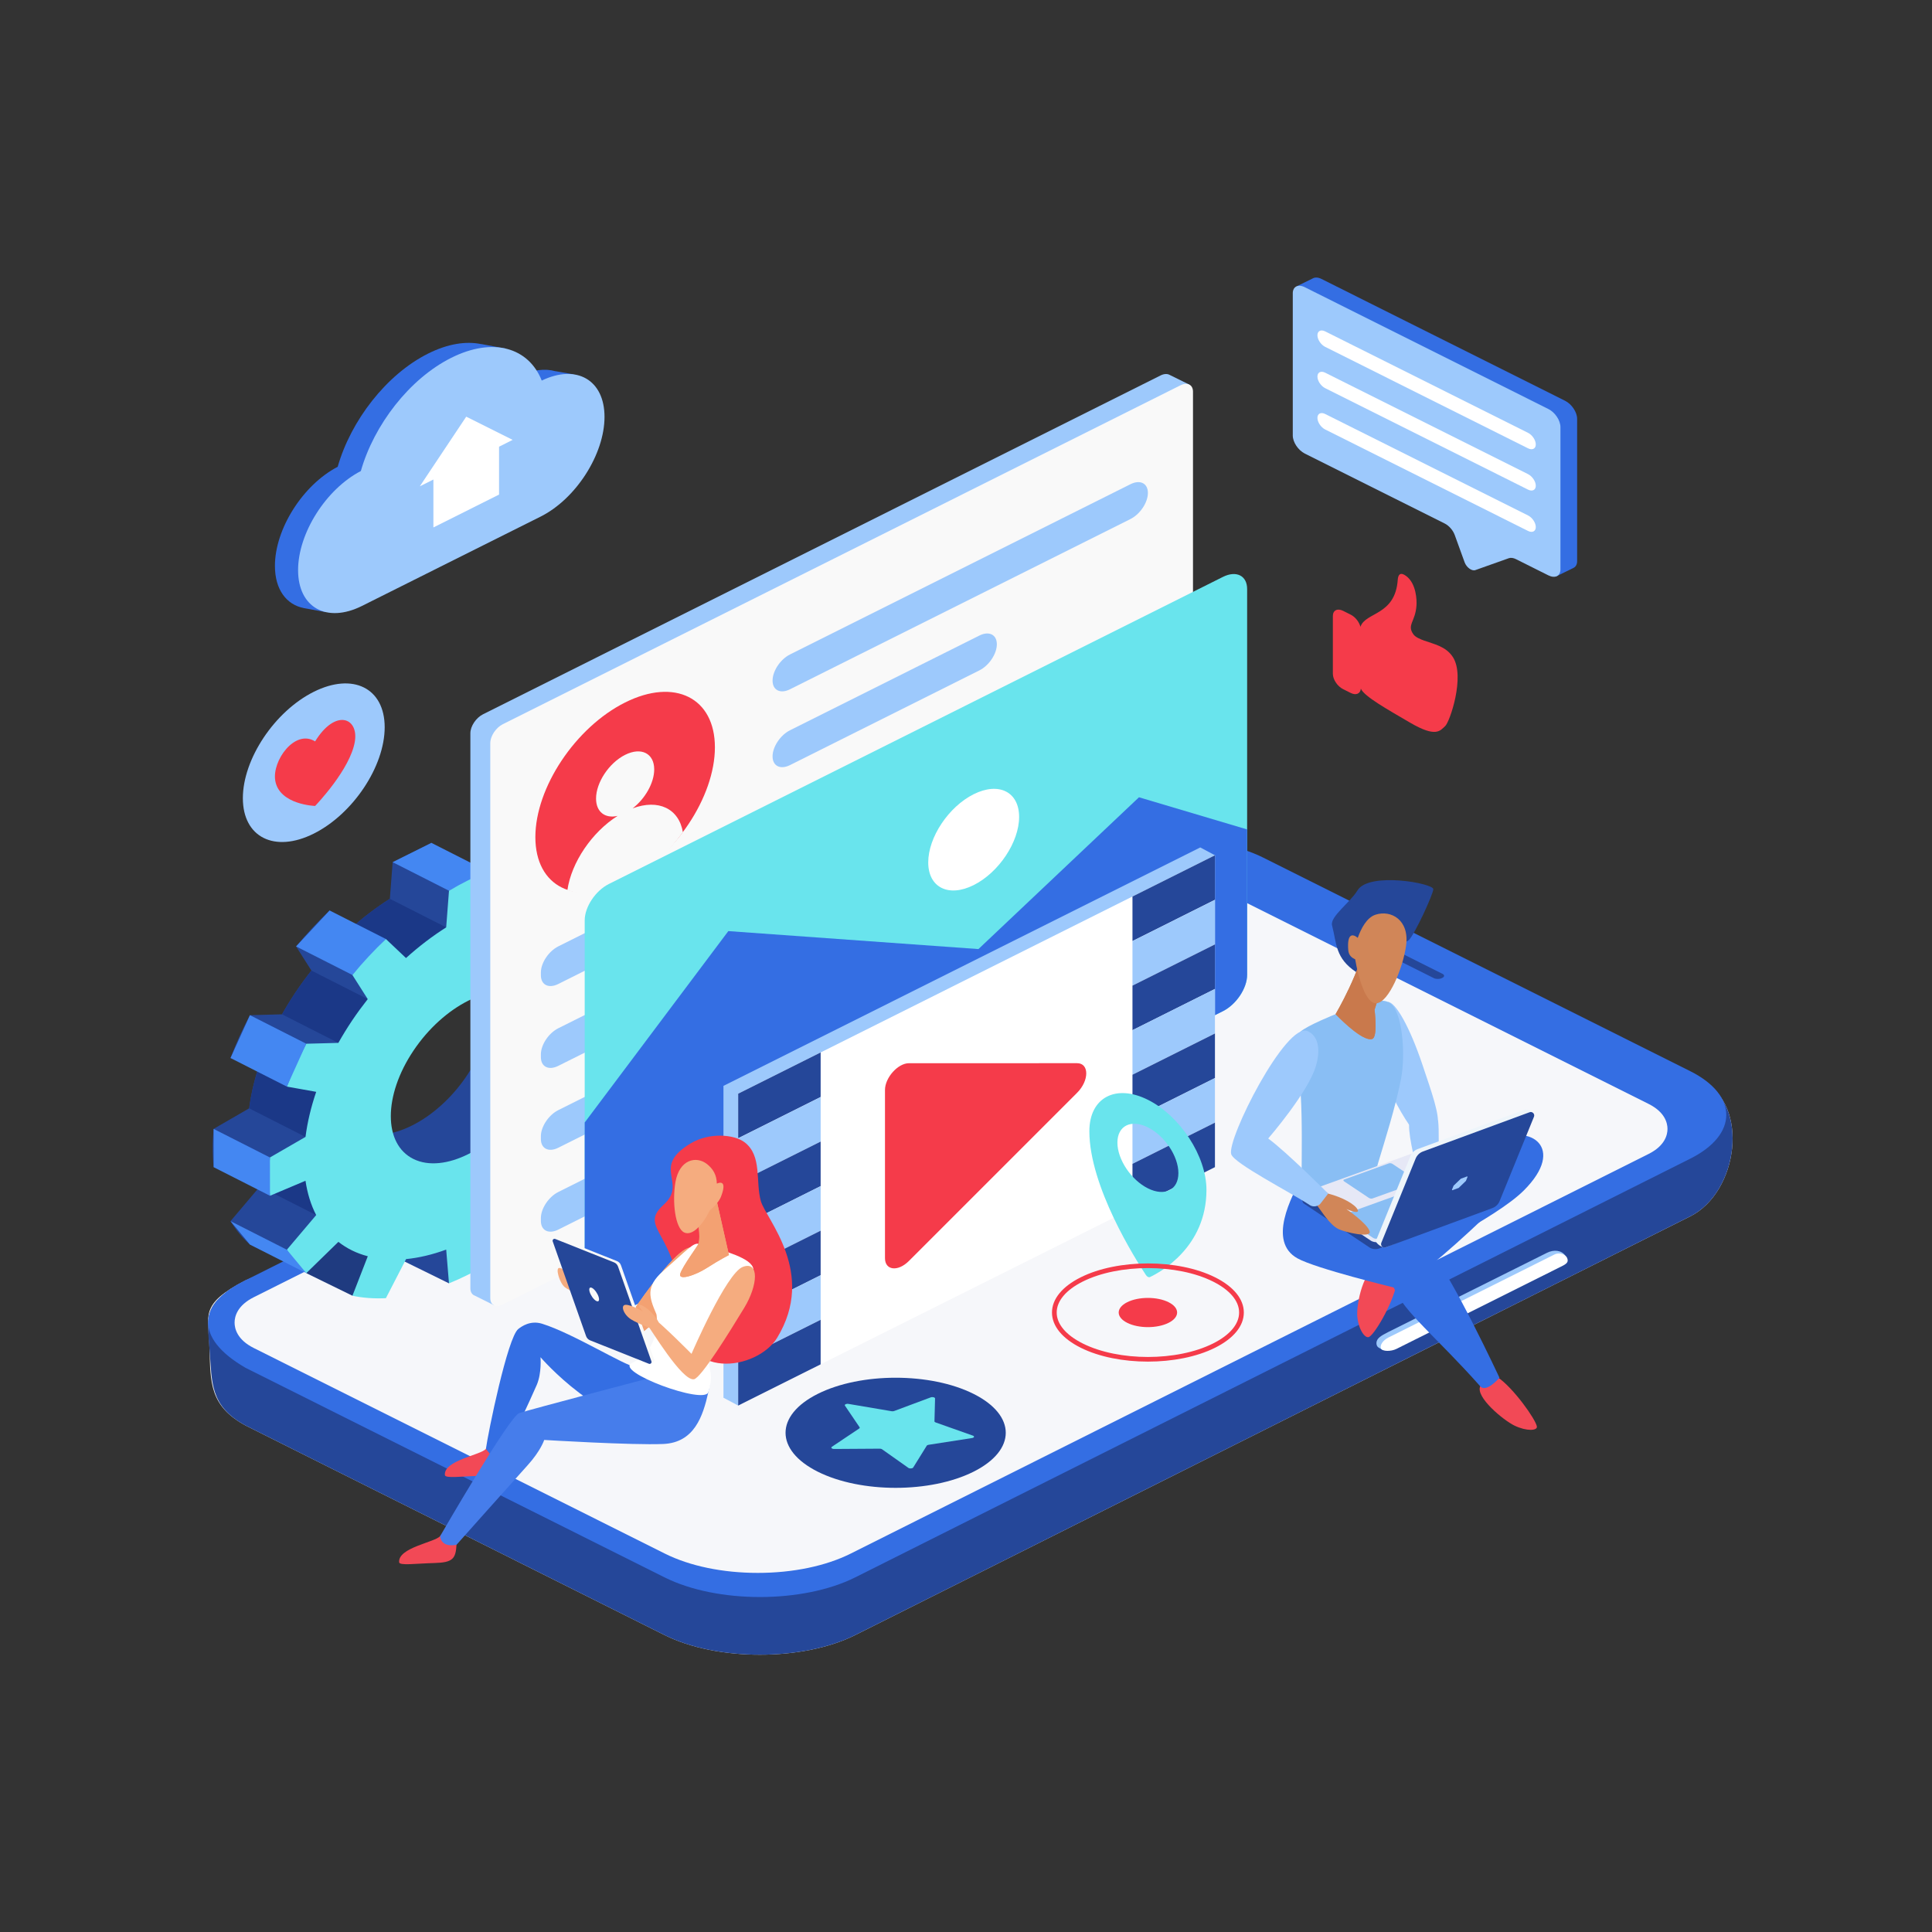 <svg xmlns="http://www.w3.org/2000/svg" xmlns:xlink="http://www.w3.org/1999/xlink" width="1080" zoomAndPan="magnify" viewBox="0 0 810 810" height="1080" preserveAspectRatio="xMidYMid meet" version="1.0"><rect x="0" y="0" width="810" height="810" fill="#333333" stroke="none"/><defs><clipPath id="13e8a26d5a"><path d="M 87.203 382.129 L 726.402 382.129 L 726.402 693.734 L 87.203 693.734 Z M 87.203 382.129 " clip-rule="nonzero"/></clipPath><clipPath id="119459fe08"><path d="M 543 116.234 L 662 116.234 L 662 242 L 543 242 Z M 543 116.234 " clip-rule="nonzero"/></clipPath></defs><g clip-path="url(#13e8a26d5a)"><path fill="#e6e7e8" d="M 102.969 536.75 L 456.258 390.195 C 476.457 380.094 509.512 380.094 529.703 390.195 L 713.465 453.07 C 733.664 463.172 728.801 499.883 708.602 509.984 L 358.566 685.504 C 336.578 696.496 300.598 696.496 278.617 685.504 L 102.969 597.66 C 87.82 589.461 88.266 579.535 87.848 565.867 C 87.391 550.961 83.363 547.059 102.969 536.75 " fill-opacity="1" fill-rule="nonzero"/><path fill="#254799" d="M 102.969 536.75 L 456.258 390.195 C 476.457 380.094 509.512 380.094 529.703 390.195 L 713.465 453.07 C 733.664 463.172 728.801 499.883 708.602 509.984 L 358.566 685.504 C 336.578 696.496 300.598 696.496 278.617 685.504 L 102.969 597.66 C 87.82 589.461 88.988 579.492 87.848 565.867 C 86.539 550.16 85.801 546.465 102.969 536.75 " fill-opacity="1" fill-rule="nonzero"/></g><path fill="#346ee3" d="M 102.969 536.75 L 456.258 359.605 C 476.457 349.508 509.512 349.508 529.703 359.605 L 708.602 449.074 C 728.801 459.168 728.801 475.703 708.602 485.801 L 358.566 661.32 C 336.578 672.312 300.598 672.312 278.617 661.32 L 102.969 573.477 C 81.027 560.797 83.066 546.301 102.969 536.75 " fill-opacity="1" fill-rule="nonzero"/><path fill="#254799" d="M 572.938 394.324 L 573.223 394.176 C 574.141 393.719 575.633 393.719 576.551 394.176 L 604.758 408.285 C 605.676 408.742 605.676 409.488 604.758 409.945 L 604.473 410.086 C 603.555 410.547 602.062 410.547 601.145 410.086 L 572.938 395.984 C 572.023 395.52 572.023 394.777 572.938 394.324 " fill-opacity="1" fill-rule="nonzero"/><path fill="#f6f7fa" d="M 106.402 543.863 L 448.449 372.555 C 456.793 368.379 467.844 366.078 479.559 366.078 C 491.281 366.078 502.328 368.379 510.672 372.555 L 691.195 462.828 C 698.078 466.27 699.105 470.875 699.105 473.309 C 699.105 475.75 698.078 480.348 691.195 483.793 L 356.633 651.363 C 346.211 656.574 332.383 659.445 317.703 659.445 C 303.023 659.445 289.195 656.574 278.773 651.363 L 106.402 565.164 C 99.395 561.66 98.352 556.988 98.352 554.512 C 98.352 552.039 99.395 547.367 106.402 543.863 " fill-opacity="1" fill-rule="nonzero"/><path fill="#9dc9fc" d="M 582.031 558.457 L 648.605 525.23 C 651.402 523.836 654.672 524.105 656.262 526.426 L 656.09 527.059 C 656.09 527.059 652.203 532.078 649.254 533.551 L 579.465 565.867 L 578.195 565.094 C 577.258 564.629 577.02 563.684 577.082 562.922 C 577.219 561.141 578.836 560.055 582.031 558.457 " fill-opacity="1" fill-rule="nonzero"/><path fill="#ffffff" d="M 582.078 560.777 L 651.715 525.953 C 653.953 524.832 656.504 526.035 657.031 527.414 C 657.551 528.793 657.32 529.598 655.082 530.719 L 585.449 565.543 C 583.211 566.656 579.492 566.684 578.969 565.301 C 578.449 563.922 579.844 561.898 582.078 560.777 " fill-opacity="1" fill-rule="nonzero"/><path fill="#346ee3" d="M 115.266 237.246 C 115.266 221.734 127.008 203.27 141.578 195.703 C 147.09 176.355 161.965 157 179.5 148.234 C 187.746 144.105 195.379 142.949 201.754 144.273 L 201.762 144.242 L 211.891 146.117 C 211.891 146.117 216.441 155.297 217.426 157.773 C 223.215 154.992 228.535 154.398 232.875 155.641 L 232.926 155.629 L 240.508 156.953 C 240.508 156.953 231.738 207.41 216.938 214.812 C 210.637 217.965 136.582 256.629 136.582 256.629 L 127.387 254.957 L 127.418 254.949 C 120.102 253.531 115.266 247.203 115.266 237.246 " fill-opacity="1" fill-rule="nonzero"/><path fill="#9dc9fc" d="M 151.285 197.48 C 156.797 178.133 171.668 158.781 189.207 150.008 C 206.742 141.242 221.621 145.715 227.129 159.555 C 241.703 152.543 253.445 159.262 253.445 174.777 C 253.445 190.469 241.445 209.191 226.641 216.594 C 220.344 219.746 158.074 250.883 151.773 254.035 C 136.969 261.438 124.973 254.719 124.973 239.027 C 124.973 223.508 136.707 205.051 151.285 197.48 " fill-opacity="1" fill-rule="nonzero"/><path fill="#ffffff" d="M 214.934 184.422 L 195.469 174.691 L 176.004 203.895 L 181.703 201.043 L 181.703 221.133 L 209.234 207.359 L 209.234 187.277 L 214.934 184.422 " fill-opacity="1" fill-rule="nonzero"/><path fill="#f53b4a" d="M 609.145 275.508 C 606.207 270.93 601.031 270.027 597.035 268.555 C 595.555 268.008 593.473 267.203 592.582 265.953 C 589.727 261.961 593.387 260.766 593.867 253.859 C 594.02 251.762 593.867 244.742 589.559 241.504 C 587.082 239.641 586.164 240.949 586.016 243.055 C 584.969 258.191 572.457 256.52 570.375 262.793 C 569.844 260.762 568.227 258.664 566.293 257.699 L 563.09 256.094 C 560.723 254.91 558.809 255.871 558.809 258.238 L 558.809 282.5 C 558.809 284.867 560.723 287.742 563.09 288.926 L 566.293 290.523 C 568.527 291.645 570.336 290.836 570.539 288.75 L 570.574 288.797 C 572.078 292.051 581.73 297.453 591.203 302.988 C 602.102 309.348 603.746 306.379 605.906 304.406 C 607.82 302.656 614.359 283.641 609.145 275.508 " fill-opacity="1" fill-rule="nonzero"/><path fill="#9dc9fc" d="M 161.281 304.902 C 161.281 321.32 147.973 341.289 131.547 349.5 C 115.129 357.711 101.82 351.059 101.82 334.641 C 101.82 318.223 115.129 298.254 131.547 290.043 C 147.973 281.832 161.281 288.484 161.281 304.902 " fill-opacity="1" fill-rule="nonzero"/><path fill="#f53b4a" d="M 132.109 310.84 C 123.668 305.531 113.961 318.945 115.41 327.332 C 117.145 337.406 132.109 337.898 132.109 337.898 C 132.109 337.898 147.078 322.438 148.812 310.629 C 150.262 300.793 140.555 297.09 132.109 310.84 " fill-opacity="1" fill-rule="nonzero"/><path fill="#254799" d="M 158.207 425.527 C 170.906 406.613 195.727 405.477 195.727 405.477 C 208.418 411.684 208.418 432.047 195.723 450.969 C 183.031 469.867 162.449 480.16 149.758 473.953 C 149.758 473.953 145.516 444.434 158.207 425.527 M 104.461 483.055 C 105.246 488.348 106.734 493.199 108.938 497.457 L 96.648 511.973 C 98.871 515.664 101.57 518.98 104.793 521.793 L 124.145 531.262 C 128.594 532.207 118.785 525.73 123.637 525.5 L 137.199 509.434 C 142.621 508.906 143.191 507.234 148.918 505.133 L 150.086 519.281 L 188.238 538.051 L 192.758 490.938 L 230.91 509.699 L 238.281 472.898 L 272.449 447.832 L 234.297 429.07 L 237.012 411.516 L 264.324 415.645 L 279.535 402.07 L 252.156 388.602 L 253.48 388.602 L 264.324 369.621 L 234.297 360.676 C 233.113 358.711 235.914 358.777 238.312 358.84 C 240.418 358.902 242.203 358.957 240.707 357.641 L 221.359 348.172 L 207.309 347.148 L 198.848 363.543 C 193.43 364.066 187.766 365.441 182.008 367.543 L 180.871 353.375 L 164.625 361.469 L 163.445 376.824 C 157.719 380.453 152.066 384.742 146.602 389.691 L 138.184 381.715 C 133.293 386.359 128.594 391.398 124.129 396.793 L 130.559 406.906 C 128.293 409.785 126.098 412.77 124.012 415.879 C 121.91 419.008 120.02 422.109 118.234 425.258 L 104.785 425.613 C 101.586 431.621 98.867 437.633 96.645 443.582 L 108.941 445.777 C 106.742 452.262 105.242 458.613 104.461 464.676 L 89.555 473.293 C 89.039 478.895 89.055 484.246 89.574 489.352 L 104.461 483.055 " fill-opacity="1" fill-rule="nonzero"/><path fill="#1b3887" d="M 141.852 437.238 L 118.234 425.258 C 120.02 422.109 121.91 419.008 124.012 415.879 C 126.098 412.77 128.293 409.785 130.559 406.906 L 154.176 418.883 L 157.387 426.781 C 155.523 429.598 153.719 432.484 151.996 435.359 L 141.852 437.238 " fill-opacity="1" fill-rule="nonzero"/><path fill="#c7dbf4" d="M 180.707 353.457 L 180.707 353.445 L 180.871 353.375 L 180.707 353.457 " fill-opacity="1" fill-rule="nonzero"/><path fill="#1d3d92" d="M 180.918 353.945 L 180.707 353.457 L 180.871 353.375 L 180.918 353.945 " fill-opacity="1" fill-rule="nonzero"/><path fill="#1b3887" d="M 170.219 401.668 L 146.602 389.691 C 152.066 384.742 157.719 380.453 163.445 376.824 L 187.066 388.805 L 170.219 401.668 " fill-opacity="1" fill-rule="nonzero"/><path fill="#bdc7e0" d="M 108.938 497.457 C 108.93 497.445 108.922 497.43 108.918 497.414 C 108.922 497.43 108.93 497.445 108.938 497.457 M 108.902 497.387 C 108.902 497.383 108.895 497.379 108.895 497.371 C 108.895 497.379 108.902 497.383 108.902 497.387 " fill-opacity="1" fill-rule="nonzero"/><path fill="#1b3887" d="M 132.559 509.434 L 108.938 497.457 C 108.93 497.445 108.922 497.43 108.918 497.414 C 108.91 497.402 108.906 497.395 108.902 497.387 C 108.902 497.383 108.895 497.379 108.895 497.371 C 107.027 493.738 105.707 489.66 104.871 485.262 L 128.082 495.035 L 142.012 506.844 L 132.559 509.434 " fill-opacity="1" fill-rule="nonzero"/><path fill="#1b3887" d="M 135.699 479.992 L 128.086 476.656 L 104.461 464.676 C 105.102 459.727 106.242 454.57 107.832 449.316 L 108.641 449.484 L 132.566 457.758 L 135.699 479.992 " fill-opacity="1" fill-rule="nonzero"/><path fill="#1b3682" d="M 205.555 379.477 L 186.441 366.941 L 186.113 366.168 C 190.359 364.871 194.535 363.992 198.574 363.578 L 205.555 367.066 L 205.555 379.477 " fill-opacity="1" fill-rule="nonzero"/><path fill="#4487f2" d="M 161.801 393.695 L 138.184 381.715 L 124.129 396.793 L 147.75 408.773 L 161.801 393.695 " fill-opacity="1" fill-rule="nonzero"/><path fill="#4487f2" d="M 204.492 365.352 L 180.871 353.375 L 164.625 361.469 L 188.242 373.449 L 204.492 365.352 " fill-opacity="1" fill-rule="nonzero"/><path fill="#4487f2" d="M 244.98 360.152 L 221.359 348.172 L 207.309 347.148 L 230.926 359.129 L 244.98 360.152 " fill-opacity="1" fill-rule="nonzero"/><path fill="#1f3b80" d="M 161.801 529.898 L 135.223 515.078 L 128.414 533.773 L 147.766 543.242 L 161.801 529.898 " fill-opacity="1" fill-rule="nonzero"/><path fill="#69e4ed" d="M 173.371 440.453 C 186.074 421.535 206.656 411.242 219.348 417.457 C 232.039 423.664 232.039 444.027 219.34 462.941 C 206.648 481.848 186.066 492.141 173.375 485.926 C 160.68 479.719 160.68 459.355 173.371 440.453 Z M 128.082 495.035 C 128.863 500.324 130.355 505.18 132.559 509.434 L 120.27 523.953 C 122.488 527.645 125.195 530.961 128.414 533.773 L 141.871 520.656 C 143.629 522.039 145.559 523.254 147.645 524.277 C 149.727 525.297 151.918 526.098 154.199 526.688 L 147.766 543.242 C 152.215 544.188 156.93 544.5 161.789 544.27 L 170.246 527.879 C 175.664 527.348 181.344 526 187.07 523.898 L 188.238 538.051 C 193.648 535.844 199.066 533.152 204.469 529.945 L 205.637 514.605 C 211.375 510.965 217.043 506.652 222.465 501.75 L 230.91 509.707 C 235.801 505.059 240.5 500.02 244.965 494.625 L 238.516 484.535 C 240.812 481.633 242.98 478.672 245.082 475.539 C 247.164 472.438 249.078 469.312 250.84 466.184 L 264.309 465.809 C 267.508 459.793 270.227 453.781 272.449 447.832 L 260.125 445.656 C 262.367 439.133 263.848 432.805 264.621 426.754 L 279.539 418.125 C 280.043 412.535 280.039 407.176 279.535 402.07 L 264.621 408.391 C 263.859 403.094 262.363 398.219 260.156 393.961 L 272.445 379.445 C 270.223 375.75 267.523 372.434 264.324 369.621 L 250.852 382.727 C 249.078 381.371 247.184 380.137 245.098 379.117 C 243.012 378.098 240.789 377.312 238.527 376.695 L 244.98 360.152 C 240.5 359.211 235.781 358.902 230.926 359.129 L 222.465 375.516 C 217.051 376.047 211.383 377.418 205.633 379.523 L 204.492 365.352 C 199.062 367.551 193.637 370.258 188.242 373.449 L 187.066 388.805 C 181.34 392.434 175.691 396.715 170.219 401.668 L 161.801 393.695 C 156.91 398.336 152.215 403.375 147.75 408.773 L 154.176 418.883 C 151.91 421.766 149.715 424.75 147.629 427.855 C 145.527 430.988 143.637 434.09 141.852 437.238 L 128.402 437.59 C 125.203 443.602 122.484 449.613 120.262 455.562 L 132.566 457.758 C 130.359 464.234 128.859 470.594 128.086 476.656 L 113.172 485.273 C 112.66 490.875 112.676 496.227 113.191 501.332 L 128.082 495.035 " fill-opacity="1" fill-rule="nonzero"/><path fill="#4487f2" d="M 128.402 437.59 L 104.785 425.613 L 96.645 443.582 L 120.262 455.562 L 128.402 437.59 " fill-opacity="1" fill-rule="nonzero"/><path fill="#4487f2" d="M 113.191 501.332 L 113.172 485.273 L 89.555 473.293 L 89.574 489.352 L 113.191 501.332 " fill-opacity="1" fill-rule="nonzero"/><path fill="#4487f2" d="M 128.414 533.773 L 120.27 523.953 L 96.648 511.973 L 104.793 521.793 L 128.414 533.773 " fill-opacity="1" fill-rule="nonzero"/><g clip-path="url(#119459fe08)"><path fill="#346ee3" d="M 543.562 120.078 L 550.305 116.766 C 551.23 116.207 552.555 116.207 554.043 116.953 L 656.172 168.031 C 658.961 169.422 661.219 172.805 661.219 175.594 L 661.219 235.254 C 661.219 236.676 660.621 237.656 659.668 238.105 L 659.672 238.105 L 652.539 241.609 L 636.305 231.734 L 625.535 235.562 C 624.078 236.078 621.832 234.445 621.051 232.301 L 616.922 220.891 C 616.18 218.852 614.523 216.941 612.691 216.027 L 554.043 186.695 C 551.262 185.305 549.004 181.922 549.004 179.133 L 549.004 126.895 L 543.562 120.078 " fill-opacity="1" fill-rule="nonzero"/></g><path fill="#9dc9fc" d="M 547.047 190.16 L 605.699 219.484 C 607.523 220.398 609.188 222.309 609.922 224.355 L 614.055 235.758 C 614.832 237.902 617.082 239.535 618.539 239.02 L 632.566 234.035 C 633.402 233.734 634.465 233.875 635.57 234.426 L 649.176 241.23 C 651.965 242.625 654.223 241.492 654.223 238.711 L 654.223 179.051 C 654.223 176.262 651.965 172.879 649.176 171.488 L 547.047 120.41 C 544.262 119.02 542.004 120.148 542.004 122.934 L 542.004 182.594 C 542.004 185.379 544.262 188.762 547.047 190.16 " fill-opacity="1" fill-rule="nonzero"/><path fill="#ffffff" d="M 555.586 145.426 L 640.637 187.961 C 642.434 188.855 643.887 188.129 643.887 186.34 C 643.887 184.543 642.434 182.363 640.637 181.465 L 555.586 138.934 C 553.793 138.035 552.34 138.762 552.34 140.555 C 552.34 142.348 553.793 144.527 555.586 145.426 " fill-opacity="1" fill-rule="nonzero"/><path fill="#ffffff" d="M 555.586 162.746 L 640.637 205.277 C 642.434 206.176 643.887 205.449 643.887 203.652 C 643.887 201.863 642.434 199.684 640.637 198.785 L 555.586 156.254 C 553.793 155.355 552.34 156.082 552.34 157.871 C 552.34 159.668 553.793 161.848 555.586 162.746 " fill-opacity="1" fill-rule="nonzero"/><path fill="#ffffff" d="M 555.586 180.062 L 640.637 222.602 C 642.434 223.492 643.887 222.766 643.887 220.977 C 643.887 219.18 642.434 217 640.637 216.102 L 555.586 173.57 C 553.793 172.672 552.34 173.398 552.34 175.195 C 552.34 176.984 553.793 179.168 555.586 180.062 " fill-opacity="1" fill-rule="nonzero"/><path fill="#9dc9fc" d="M 498.539 161.203 L 490.348 157.16 C 489.379 156.637 488.031 156.672 486.531 157.426 L 202.496 299.469 C 199.574 300.934 197.207 304.484 197.207 307.406 L 197.207 540.137 C 197.207 541.789 197.977 542.859 199.152 543.238 L 199.145 543.246 L 207.16 547.254 L 215.402 536.328 L 486.531 400.742 C 489.449 399.281 491.816 395.73 491.816 392.809 L 491.816 170.113 L 498.539 161.203 " fill-opacity="1" fill-rule="nonzero"/><path fill="#f9f9f9" d="M 494.879 404.871 L 210.84 546.91 C 207.922 548.375 205.555 547.191 205.555 544.27 L 205.555 311.531 C 205.555 308.613 207.922 305.059 210.84 303.602 L 494.879 161.559 C 497.797 160.094 500.168 161.277 500.168 164.199 L 500.168 396.938 C 500.168 399.859 497.797 403.41 494.879 404.871 " fill-opacity="1" fill-rule="nonzero"/><path fill="#f53b4a" d="M 299.727 313.32 C 299.727 334.109 282.879 359.383 262.09 369.781 C 241.305 380.18 224.453 371.754 224.453 350.969 C 224.453 330.18 241.305 304.902 262.09 294.512 C 282.879 284.113 299.727 292.539 299.727 313.32 " fill-opacity="1" fill-rule="nonzero"/><path fill="#f9f9f9" d="M 237.879 373.203 C 244.422 375.445 252.863 376.176 262.09 371.551 C 271.316 366.926 279.758 357.727 286.305 348.918 C 284.637 339.004 276.047 334.879 265.234 338.906 C 270.441 334.906 274.281 328.234 274.281 322.578 C 274.281 315.828 268.82 313.094 262.09 316.469 C 255.355 319.84 249.898 328.055 249.898 334.801 C 249.898 340.457 253.742 343.277 258.941 342.062 C 248.137 348.871 239.539 361.621 237.879 373.203 " fill-opacity="1" fill-rule="nonzero"/><path fill="#9dc9fc" d="M 473.965 217.602 L 331.199 288.992 C 327.168 291.008 323.902 289.379 323.902 285.344 C 323.902 281.312 327.168 276.41 331.199 274.391 L 473.965 203 C 477.996 200.98 481.262 202.617 481.262 206.648 C 481.262 210.684 477.996 215.582 473.965 217.602 " fill-opacity="1" fill-rule="nonzero"/><path fill="#9dc9fc" d="M 410.629 281.051 L 331.199 320.777 C 327.168 322.789 323.902 321.156 323.902 317.125 C 323.902 313.094 327.168 308.188 331.199 306.176 L 410.629 266.449 C 414.664 264.438 417.934 266.07 417.934 270.098 C 417.934 274.133 414.664 279.039 410.629 281.051 " fill-opacity="1" fill-rule="nonzero"/><path fill="#9dc9fc" d="M 473.965 292.574 L 234.062 412.543 C 230.035 414.562 226.766 412.926 226.766 408.891 L 226.766 407.727 C 226.766 403.691 230.035 398.793 234.062 396.773 L 473.965 276.801 C 477.996 274.785 481.262 276.422 481.262 280.453 L 481.262 281.621 C 481.262 285.656 477.996 290.555 473.965 292.574 " fill-opacity="1" fill-rule="nonzero"/><path fill="#9dc9fc" d="M 473.965 326.902 L 234.062 446.871 C 230.035 448.887 226.766 447.25 226.766 443.223 L 226.766 442.051 C 226.766 438.023 230.035 433.117 234.062 431.102 L 473.965 311.133 C 477.996 309.113 481.262 310.746 481.262 314.781 L 481.262 315.949 C 481.262 319.98 477.996 324.883 473.965 326.902 " fill-opacity="1" fill-rule="nonzero"/><path fill="#9dc9fc" d="M 473.965 361.227 L 234.062 481.199 C 230.035 483.211 226.766 481.578 226.766 477.551 L 226.766 476.375 C 226.766 472.348 230.035 467.441 234.062 465.43 L 473.965 345.457 C 477.996 343.438 481.262 345.074 481.262 349.105 L 481.262 350.273 C 481.262 354.309 477.996 359.207 473.965 361.227 " fill-opacity="1" fill-rule="nonzero"/><path fill="#9dc9fc" d="M 473.965 395.551 L 234.062 515.523 C 230.035 517.539 226.766 515.91 226.766 511.875 L 226.766 510.707 C 226.766 506.676 230.035 501.77 234.062 499.754 L 473.965 379.785 C 477.996 377.77 481.262 379.398 481.262 383.434 L 481.262 384.602 C 481.262 388.633 477.996 393.539 473.965 395.551 " fill-opacity="1" fill-rule="nonzero"/><path fill="#f24956" d="M 577.645 531.527 C 580.496 531.531 586.648 527.238 585.781 536.543 C 585.039 544.477 576.883 558.758 574.094 560.469 C 572.414 561.504 569.484 557.434 569.043 551.762 C 568.629 546.477 571.859 531.512 577.645 531.527 " fill-opacity="1" fill-rule="nonzero"/><path fill="#346ee3" d="M 576.879 490.797 C 599.469 478.078 638.012 473.25 641.223 477.305 C 644.438 481.359 644.844 482.199 644.039 487 C 643.234 491.805 589.168 543.664 584.332 539.781 C 584.332 539.781 551.688 531.871 543.969 527.57 C 531.422 520.586 541.168 502.023 546.367 492.598 C 558.398 470.801 576.879 490.797 576.879 490.797 " fill-opacity="1" fill-rule="nonzero"/><path fill="#9dc9fc" d="M 581.844 420.051 C 585.074 420.051 591.023 430.484 596.348 446.344 C 600.469 458.633 603.441 466.887 602.828 471.98 C 602.453 475.113 596.023 479.145 590.762 471.551 C 586.805 465.828 580.23 453.746 580.277 448.824 C 580.445 429.781 581.844 420.051 581.844 420.051 " fill-opacity="1" fill-rule="nonzero"/><path fill="#346ee3" d="M 627.988 478.234 C 617.043 484.324 585.039 519.836 585.039 519.836 C 585.039 519.836 586.605 524.941 592.336 527.57 C 592.336 527.57 627.375 510.52 638.773 499.203 C 657.109 480.996 640.961 471.02 627.988 478.234 " fill-opacity="1" fill-rule="nonzero"/><path fill="#f24956" d="M 620.602 581.211 C 621.641 579.016 620.145 572.18 627.871 577.387 C 634.465 581.828 643.867 595.07 644.344 598.062 C 644.629 599.863 640.051 600.133 634.988 597.707 C 630.27 595.453 618.504 585.664 620.602 581.211 " fill-opacity="1" fill-rule="nonzero"/><path fill="#346ee3" d="M 600.129 525.258 C 608.574 534.605 628.66 577.613 628.66 577.613 C 628.66 577.613 623.16 584.094 620.602 581.211 C 602.07 560.336 588.551 550.105 584.332 539.781 C 574.641 516.07 590.121 514.176 600.129 525.258 " fill-opacity="1" fill-rule="nonzero"/><path fill="#89bef4" d="M 559.949 425.191 C 559.949 425.191 548.121 429.906 545.234 432.52 C 539.566 437.652 544.613 447.098 545.332 458.844 C 546.004 469.684 545.727 485.277 545.727 490.043 C 545.727 497.23 546.812 505.195 570.504 496.938 C 576.617 494.809 576.598 491.516 577.879 487.254 C 580.547 478.363 585.137 463.98 587.395 452.285 C 589.355 442.148 588.031 424.289 582.875 420.633 C 580.59 419.016 578.523 419.656 575.602 419.887 C 570.898 420.254 559.949 425.191 559.949 425.191 " fill-opacity="1" fill-rule="nonzero"/><path fill="#254799" d="M 600.926 372.797 C 600.988 370.32 573.918 365.395 569.121 373.316 C 565.961 378.539 557.484 384.309 558.477 388.035 C 560.453 395.48 559.707 401.777 568.723 407.633 C 568.723 407.633 590.379 394.457 590.688 394.129 C 593.363 391.27 600.875 374.898 600.926 372.797 " fill-opacity="1" fill-rule="nonzero"/><path fill="#d18658" d="M 572.531 393.891 C 570.82 406.719 559.949 425.191 559.949 425.191 C 559.949 425.191 571.121 437.035 575.348 435.574 C 577.723 434.754 576.297 423.348 576.297 423.348 L 583.77 399.602 L 572.531 393.891 " fill-opacity="1" fill-rule="nonzero"/><path fill="#c9794c" d="M 574.543 435.695 C 569.863 435.695 559.949 425.191 559.949 425.191 C 559.949 425.191 570.82 406.719 572.531 393.891 L 583.77 399.602 L 583.285 401.152 L 576.297 423.348 C 576.297 423.348 576.723 426.75 576.723 429.965 C 576.723 432.645 576.426 435.199 575.348 435.574 C 575.102 435.66 574.832 435.695 574.543 435.695 " fill-opacity="1" fill-rule="nonzero"/><path fill="#d18658" d="M 569.246 393.195 C 570.605 389.371 572.953 384.699 576.707 383.484 C 583.246 381.375 590.973 385.711 589.512 396.43 C 588.25 405.68 582.293 420.254 577.07 420.629 C 572.543 420.949 569.422 409.562 568.168 402.207 C 566.895 401.605 565.449 400.676 565.262 398.355 C 564.695 391.254 567.09 391.41 569.246 393.195 " fill-opacity="1" fill-rule="nonzero"/><path fill="#9dc9fc" d="M 602.969 470.277 C 603.32 472.992 603.32 483.426 602.695 488.934 C 602.59 489.895 601.32 490.656 599.727 490.797 L 594.211 490.77 C 594.211 490.77 590.562 477.266 590.762 471.551 C 590.762 471.551 602.48 466.539 602.969 470.277 " fill-opacity="1" fill-rule="nonzero"/><path fill="#254799" d="M 547.078 499.801 L 548.457 501.105 L 595.172 484.789 L 593.484 483.543 C 594.598 483.141 596.301 483.352 597.281 484.012 L 624.93 502.5 C 625.914 503.16 624.898 506.617 623.781 507.023 L 578.016 523.504 C 576.898 523.902 575.195 523.695 574.215 523.035 L 546.57 504.539 C 545.582 503.887 545.766 500.289 547.078 499.801 " fill-opacity="1" fill-rule="nonzero"/><path fill="#e6e8f6" d="M 547.281 499.719 L 593.043 483.238 C 594.16 482.84 595.859 483.047 596.848 483.707 L 624.492 502.199 C 625.48 502.859 625.371 503.715 624.262 504.113 L 578.492 520.594 C 577.375 521 575.672 520.789 574.688 520.129 L 547.039 501.641 C 546.059 500.98 546.164 500.125 547.281 499.719 " fill-opacity="1" fill-rule="nonzero"/><path fill="#89bef4" d="M 563.512 494.523 L 582.344 487.738 C 582.75 487.594 583.418 487.703 583.832 487.977 L 594.215 494.922 C 594.629 495.199 594.637 495.547 594.23 495.691 L 575.398 502.469 C 574.988 502.613 574.324 502.512 573.91 502.23 L 563.527 495.285 C 563.113 495.012 563.105 494.668 563.512 494.523 " fill-opacity="1" fill-rule="nonzero"/><path fill="#89bef4" d="M 562.738 509.395 L 604.934 494.215 C 605.438 494.035 606.27 494.164 606.781 494.508 L 619.688 503.141 C 620.199 503.48 620.211 503.914 619.703 504.094 L 577.508 519.273 C 577.004 519.453 576.172 519.32 575.656 518.977 L 562.754 510.344 C 562.238 510 562.23 509.574 562.738 509.395 " fill-opacity="1" fill-rule="nonzero"/><path fill="#eef5fa" d="M 580.965 522.961 L 623.492 505.48 C 624.91 504.957 626.035 503.844 626.582 502.43 L 642.699 467.289 C 643.141 466.125 640.262 464.859 639.094 465.289 L 594.383 481.75 C 592.961 482.273 591.832 483.383 591.293 484.801 L 576.926 520.066 C 576.477 521.23 579.797 523.395 580.965 522.961 " fill-opacity="1" fill-rule="nonzero"/><path fill="#254799" d="M 580.965 522.961 L 625.676 506.504 C 627.098 505.98 628.227 504.867 628.766 503.449 L 643.133 468.184 C 643.582 467.023 642.449 465.879 641.285 466.312 L 596.57 482.77 C 595.148 483.297 594.023 484.406 593.477 485.824 L 579.109 521.09 C 578.668 522.246 579.797 523.395 580.965 522.961 " fill-opacity="1" fill-rule="nonzero"/><path fill="#9dc9fc" d="M 608.91 499.02 L 611.555 498.043 C 612.613 497.02 613.535 496.125 614.594 495.105 L 615.289 493.395 L 615.102 493.203 L 612.461 494.176 C 611.402 495.199 610.477 496.09 609.418 497.113 L 608.723 498.82 L 608.91 499.02 " fill-opacity="1" fill-rule="nonzero"/><path fill="#d18658" d="M 574.25 516.305 C 573.398 513.012 564.445 506.883 564.445 506.883 C 564.445 506.883 570.352 509.496 569.184 507.125 C 568.121 504.973 562.977 501.977 556.852 500.426 C 548.812 494.039 547.086 503.305 551.426 505.148 C 551.703 505.266 551.961 505.352 552.211 505.402 C 554.09 507.812 557.473 513.516 561.18 515.301 C 564.078 516.695 574.988 519.152 574.25 516.305 " fill-opacity="1" fill-rule="nonzero"/><path fill="#9dc9fc" d="M 548.234 432.293 C 539.273 428.211 514.223 477.664 516.195 483.922 C 517.422 487.816 541.34 500.07 549.113 505.227 C 550.461 506.117 552.273 505.906 553.457 504.797 L 556.852 500.426 C 556.852 500.426 539.484 483.016 531.703 477.32 C 531.703 477.32 548.523 457.945 551.723 446.852 C 553.996 438.953 552.145 434.074 548.234 432.293 " fill-opacity="1" fill-rule="nonzero"/><path fill="#69e4ed" d="M 512.719 423.941 L 255.289 552.68 C 249.684 555.48 245.141 553.207 245.141 547.609 L 245.141 385.832 C 245.141 380.223 249.684 373.41 255.289 370.605 L 512.719 241.867 C 518.324 239.07 522.867 241.34 522.867 246.945 L 522.867 408.715 C 522.867 414.32 518.324 421.137 512.719 423.941 " fill-opacity="1" fill-rule="nonzero"/><path fill="#346ee3" d="M 255.289 552.68 L 512.719 423.941 C 518.324 421.137 522.867 414.32 522.867 408.715 L 522.867 347.746 L 477.52 334.262 L 410.219 397.902 L 305.355 390.371 L 245.141 470.609 L 245.141 547.609 C 245.141 553.207 249.684 555.48 255.289 552.68 " fill-opacity="1" fill-rule="nonzero"/><path fill="#ffffff" d="M 427.273 342.504 C 427.273 353.027 418.742 365.82 408.215 371.082 C 397.695 376.348 389.164 372.086 389.164 361.559 C 389.164 351.039 397.695 338.242 408.215 332.98 C 418.742 327.715 427.273 331.977 427.273 342.504 " fill-opacity="1" fill-rule="nonzero"/><path fill="#254799" d="M 408.148 584.379 C 426.176 593.395 426.176 608.008 408.148 617.023 C 390.121 626.039 360.895 626.039 342.867 617.023 C 324.84 608.008 324.84 593.395 342.867 584.379 C 360.895 575.363 390.121 575.363 408.148 584.379 " fill-opacity="1" fill-rule="nonzero"/><path fill="#69e4ed" d="M 355.695 588.586 L 373.812 591.66 C 374.168 591.723 374.562 591.691 374.863 591.578 L 390.199 585.859 C 390.957 585.57 392.035 585.848 392.027 586.32 L 391.781 595.891 C 391.777 596.078 391.957 596.254 392.266 596.363 L 407.883 601.891 C 408.656 602.16 408.469 602.758 407.562 602.902 L 389.297 605.742 C 388.934 605.801 388.652 605.941 388.543 606.117 L 382.863 615.258 C 382.578 615.711 381.383 615.801 380.84 615.414 L 369.789 607.602 C 369.57 607.449 369.219 607.355 368.844 607.363 L 349.711 607.488 C 348.762 607.492 348.211 606.953 348.781 606.566 L 360.223 598.902 C 360.445 598.75 360.512 598.555 360.387 598.379 L 354.242 589.316 C 353.941 588.867 354.797 588.438 355.695 588.586 " fill-opacity="1" fill-rule="nonzero"/><path fill="#9dc9fc" d="M 503.211 486.051 L 309.48 589.293 L 303.312 586.012 L 303.312 455.254 L 503.211 355.293 L 509.375 358.57 L 503.211 486.051 " fill-opacity="1" fill-rule="nonzero"/><path fill="#ffffff" d="M 509.375 489.332 L 309.48 589.293 L 309.48 458.535 L 509.375 358.57 L 509.375 489.332 " fill-opacity="1" fill-rule="nonzero"/><path fill="#254799" d="M 344.059 459.922 L 309.48 477.219 L 309.48 458.535 L 344.059 441.242 L 344.059 459.922 " fill-opacity="1" fill-rule="nonzero"/><path fill="#9dc9fc" d="M 344.059 478.602 L 309.48 495.895 L 309.48 477.219 L 344.059 459.922 L 344.059 478.602 " fill-opacity="1" fill-rule="nonzero"/><path fill="#254799" d="M 344.059 497.285 L 309.48 514.574 L 309.48 495.895 L 344.059 478.602 L 344.059 497.285 " fill-opacity="1" fill-rule="nonzero"/><path fill="#9dc9fc" d="M 344.059 515.961 L 309.48 533.254 L 309.48 514.574 L 344.059 497.285 L 344.059 515.961 " fill-opacity="1" fill-rule="nonzero"/><path fill="#254799" d="M 344.059 534.641 L 309.48 551.93 L 309.48 533.254 L 344.059 515.961 L 344.059 534.641 " fill-opacity="1" fill-rule="nonzero"/><path fill="#9dc9fc" d="M 344.059 553.324 L 309.48 570.613 L 309.48 551.93 L 344.059 534.641 L 344.059 553.324 " fill-opacity="1" fill-rule="nonzero"/><path fill="#254799" d="M 344.059 572.004 L 309.48 589.293 L 309.48 570.613 L 344.059 553.324 L 344.059 572.004 " fill-opacity="1" fill-rule="nonzero"/><path fill="#254799" d="M 509.375 377.25 L 474.793 394.547 L 474.793 375.863 L 509.375 358.57 L 509.375 377.25 " fill-opacity="1" fill-rule="nonzero"/><path fill="#9dc9fc" d="M 509.375 395.93 L 474.793 413.223 L 474.793 394.547 L 509.375 377.25 L 509.375 395.93 " fill-opacity="1" fill-rule="nonzero"/><path fill="#254799" d="M 509.375 414.613 L 474.793 431.902 L 474.793 413.223 L 509.375 395.93 L 509.375 414.613 " fill-opacity="1" fill-rule="nonzero"/><path fill="#9dc9fc" d="M 509.375 433.289 L 474.793 450.582 L 474.793 431.902 L 509.375 414.613 L 509.375 433.289 " fill-opacity="1" fill-rule="nonzero"/><path fill="#254799" d="M 509.375 451.969 L 474.793 469.262 L 474.793 450.582 L 509.375 433.289 L 509.375 451.969 " fill-opacity="1" fill-rule="nonzero"/><path fill="#9dc9fc" d="M 509.375 470.652 L 474.793 487.941 L 474.793 469.262 L 509.375 451.969 L 509.375 470.652 " fill-opacity="1" fill-rule="nonzero"/><path fill="#254799" d="M 509.375 489.332 L 474.793 506.621 L 474.793 487.941 L 509.375 470.652 L 509.375 489.332 " fill-opacity="1" fill-rule="nonzero"/><path fill="#f53b4a" d="M 451.586 445.746 L 381.062 445.758 C 376.457 445.758 371.035 451.82 371.035 456.969 L 371.035 527.488 C 371.035 532.637 376.457 533.277 381.062 528.668 L 451.586 458.148 C 456.695 453.035 456.695 445.746 451.586 445.746 " fill-opacity="1" fill-rule="nonzero"/><path fill="#f53b4a" d="M 312.258 478.965 C 307.914 475.598 297.438 474.617 289.453 479.434 C 272.668 489.559 288.547 495.785 278.191 505.129 C 267.023 515.195 284.824 516.703 285.332 549.668 C 285.801 579.902 317.621 574.32 325.801 560.91 C 342.441 533.641 321.148 511.168 318.992 503.566 C 316.691 495.473 319.594 484.648 312.258 478.965 " fill-opacity="1" fill-rule="nonzero"/><path fill="#f5ac7f" d="M 239.242 532.164 C 237.895 531.762 239.805 534.398 239.805 534.398 C 239.805 534.398 236.383 531.793 234.547 531.59 C 232.707 531.387 234.539 537.855 236.812 539.676 C 239.094 541.5 244.418 543.082 244.418 543.082 L 244.18 536.914 C 241.879 534.027 240.465 532.535 239.242 532.164 " fill-opacity="1" fill-rule="nonzero"/><path fill="#f5ac7f" d="M 288.871 523.113 C 281.652 524.902 264.492 551.02 264.492 551.02 C 264.492 551.02 248.918 541.328 244.18 536.914 C 244.18 536.914 240.98 538.016 242.559 540.547 C 244.133 543.074 259.211 561.961 264.262 561.711 C 267.301 561.559 280.473 549.086 287.398 540.258 C 294.316 531.43 296.09 521.32 288.871 523.113 " fill-opacity="1" fill-rule="nonzero"/><path fill="#f3a172" d="M 264.16 561.715 C 261.832 561.715 257.504 557.891 253.32 553.473 C 250.227 550.203 247.211 546.609 245.141 544 C 243.828 542.344 242.891 541.078 242.559 540.547 C 242.25 540.051 242.125 539.605 242.117 539.215 C 242.117 537.625 244.18 536.914 244.18 536.914 C 248.918 541.328 264.492 551.02 264.492 551.02 C 264.492 551.02 268.617 544.742 273.676 538.133 C 271.594 542.305 273.109 546.078 275.223 551.02 C 275.223 551.02 275.383 551.863 275.434 553.234 C 270.477 557.973 265.898 561.629 264.262 561.711 C 264.227 561.715 264.195 561.715 264.16 561.715 M 277.328 533.52 C 281.617 528.324 286.02 523.82 288.871 523.113 C 288.965 523.086 289.059 523.066 289.152 523.047 C 286.906 524.801 283.562 528.02 277.977 532.93 C 277.754 533.125 277.535 533.324 277.328 533.52 " fill-opacity="1" fill-rule="nonzero"/><path fill="#f24956" d="M 184.547 644 C 182.469 646.598 166.832 648.805 167.34 654.973 C 167.465 656.496 174.281 655.504 182.113 655.305 C 189.945 655.102 191.035 653.434 191.402 647.656 C 191.402 647.656 189.25 638.105 184.547 644 " fill-opacity="1" fill-rule="nonzero"/><path fill="#f24956" d="M 203.723 607.441 C 201.645 610.039 186.004 612.242 186.516 618.414 C 186.641 619.934 193.453 618.949 201.289 618.746 C 209.121 618.543 210.211 616.875 210.578 611.102 C 210.578 611.102 208.426 601.543 203.723 607.441 " fill-opacity="1" fill-rule="nonzero"/><path fill="#346ee3" d="M 227.316 554.992 C 222.285 553.414 218.562 556.199 217.305 557.18 C 212.797 560.703 204.613 600.746 203.723 607.441 C 203.723 607.441 208.141 613.855 210.578 611.102 C 211.727 609.801 222.945 585.562 225.062 580.582 C 227.176 575.602 226.609 569.023 226.609 569.023 C 226.609 569.023 253.164 599.758 276.945 596.375 C 283.484 595.445 285.113 579.172 285.113 579.172 C 285.113 579.172 273.84 574.383 266.719 573.25 C 261.578 572.441 240.363 559.086 227.316 554.992 " fill-opacity="1" fill-rule="nonzero"/><path fill="#467deb" d="M 295.363 577.777 L 272.277 577.777 C 272.277 577.777 221.957 591.016 217.727 592.422 C 213.496 593.836 184.547 644 184.547 644 C 184.547 644 184.547 648.945 191.402 647.656 C 191.402 647.656 215.473 620.625 221.113 614.422 C 226.754 608.215 228.16 603.703 228.16 603.703 C 228.16 603.703 265.098 605.961 278.07 605.395 C 291.043 604.836 294.707 593.836 296.965 583.684 C 299.219 573.535 295.363 577.777 295.363 577.777 " fill-opacity="1" fill-rule="nonzero"/><path fill="#ffffff" d="M 292.828 521.488 C 290.652 520.922 287.742 524.348 277.977 532.93 C 270.496 539.512 272.277 544.129 275.223 551.02 C 275.223 551.02 277.914 565.086 264.82 571.562 C 257.742 575.062 295.262 589.051 296.965 583.684 C 300.211 573.469 294.812 573.762 298.59 563.273 C 303.352 550.074 316.176 534.684 315.871 532.125 C 315.324 527.535 304.082 524.406 292.828 521.488 " fill-opacity="1" fill-rule="nonzero"/><path fill="#f9f9f9" d="M 258.668 528.719 L 234.016 518.902 C 233.379 518.645 231.754 519.309 231.984 519.961 L 246.961 559.664 C 247.242 560.461 247.855 561.098 248.637 561.41 L 272.055 571.766 C 272.699 572.023 274.578 570.867 274.344 570.215 L 260.344 530.469 C 260.062 529.668 259.453 529.035 258.668 528.719 " fill-opacity="1" fill-rule="nonzero"/><path fill="#254799" d="M 259.109 531.004 C 258.828 530.207 258.223 529.57 257.438 529.258 L 232.785 519.438 C 232.141 519.184 231.5 519.801 231.727 520.457 L 245.73 560.207 C 246.012 561 246.621 561.633 247.402 561.945 L 272.055 571.766 C 272.699 572.023 273.344 571.402 273.113 570.746 L 259.109 531.004 " fill-opacity="1" fill-rule="nonzero"/><path fill="#f9f9f9" d="M 247.051 540.652 C 247.051 541.785 247.969 543.621 249.105 544.754 C 250.238 545.883 251.156 545.883 251.156 544.754 C 251.156 543.621 250.238 541.785 249.105 540.652 C 247.969 539.516 247.051 539.516 247.051 540.652 " fill-opacity="1" fill-rule="nonzero"/><path fill="#f5ac7f" d="M 269.547 549.855 C 269.547 549.855 264.75 547.027 262.359 547.047 C 259.965 547.066 261.391 551.172 264.602 553.168 C 267.805 555.16 274.027 557.336 274.027 557.336 L 276.18 554.422 C 274.363 550.711 270.109 547.352 268.477 547.066 C 266.688 546.758 269.547 549.855 269.547 549.855 " fill-opacity="1" fill-rule="nonzero"/><path fill="#f5ac7f" d="M 311.438 531.145 C 304.48 533.773 289.918 567.613 289.918 567.613 C 289.918 567.613 277.512 555.02 272.277 551.195 C 272.277 551.195 269.234 552.668 271.098 554.992 C 272.965 557.32 285.965 579.105 290.949 578.258 C 293.949 577.75 306.176 557.934 312.004 548.344 C 317.832 538.758 318.395 528.512 311.438 531.145 " fill-opacity="1" fill-rule="nonzero"/><path fill="#f5ac7f" d="M 291.797 508.043 C 293.488 515 293.422 520.078 292.828 521.488 C 292.355 522.613 286.246 530.801 285.215 533.945 C 284.18 537.09 291.324 534.832 296.586 531.449 C 301.852 528.066 305.613 526.188 305.613 526.188 L 300.203 502.242 L 291.797 508.043 " fill-opacity="1" fill-rule="nonzero"/><path fill="#f3a172" d="M 286.559 535.445 C 285.66 535.445 285.113 535.156 285.113 534.496 C 285.113 534.336 285.145 534.148 285.215 533.945 C 286.246 530.801 292.355 522.613 292.828 521.488 C 293.059 520.941 293.207 519.848 293.207 518.312 C 293.207 515.871 292.832 512.312 291.797 508.043 L 300.203 502.242 L 305.613 526.188 C 305.613 526.188 301.852 528.066 296.586 531.449 C 293.094 533.695 288.766 535.445 286.559 535.445 " fill-opacity="1" fill-rule="nonzero"/><path fill="#f5ac7f" d="M 300.535 496.23 C 300.469 492.617 298.973 490.055 296.391 488.023 C 291.883 484.488 284.809 486.113 283.184 495.602 C 281.781 503.793 283.02 515.059 286.953 516.766 C 290.363 518.242 294.703 513.402 297.562 507.496 C 299.746 505.637 301.551 503.59 302.293 501.672 C 304.551 495.793 302.664 495.289 300.535 496.23 " fill-opacity="1" fill-rule="nonzero"/><path fill="#69e4ed" d="M 481.262 498.215 C 474.207 494.684 468.48 486.098 468.48 479.039 C 468.48 471.98 474.207 469.121 481.262 472.648 C 488.328 476.18 494.047 484.766 494.047 491.828 C 494.047 498.887 488.328 501.75 481.262 498.215 Z M 481.262 461.094 C 467.707 454.316 456.719 460.223 456.719 474.289 C 456.719 497.465 476.16 528.102 480.441 534.57 C 480.902 535.27 481.637 535.645 482.109 535.422 C 486.426 533.387 505.809 522.922 505.809 498.836 C 505.809 484.77 494.82 467.875 481.262 461.094 " fill-opacity="1" fill-rule="nonzero"/><path fill="#f53b4a" d="M 472.605 545.953 C 467.824 548.344 467.824 552.223 472.609 554.609 C 477.391 557.004 485.145 557.004 489.926 554.609 C 494.707 552.223 494.707 548.344 489.926 545.953 C 485.145 543.559 477.391 543.559 472.605 545.953 " fill-opacity="1" fill-rule="nonzero"/><path fill="#f53b4a" d="M 481.266 531.652 C 471.379 531.652 461.496 533.531 453.969 537.293 C 446.914 540.824 443.027 545.434 443.027 550.281 C 443.027 555.129 446.914 559.738 453.969 563.27 C 469.023 570.801 493.512 570.801 508.562 563.27 C 515.621 559.738 519.504 555.129 519.504 550.281 C 519.504 545.434 515.621 540.824 508.562 537.293 C 501.035 533.531 491.152 531.652 481.266 531.652 Z M 481.266 570.863 C 471.062 570.863 460.855 568.922 453.086 565.039 C 445.324 561.156 441.047 555.914 441.047 550.281 C 441.047 544.648 445.324 539.406 453.086 535.527 C 468.621 527.758 493.906 527.758 509.441 535.527 C 517.203 539.406 521.48 544.648 521.48 550.281 C 521.48 555.914 517.203 561.156 509.441 565.039 C 501.68 568.922 491.473 570.863 481.266 570.863 " fill-opacity="1" fill-rule="nonzero"/></svg>